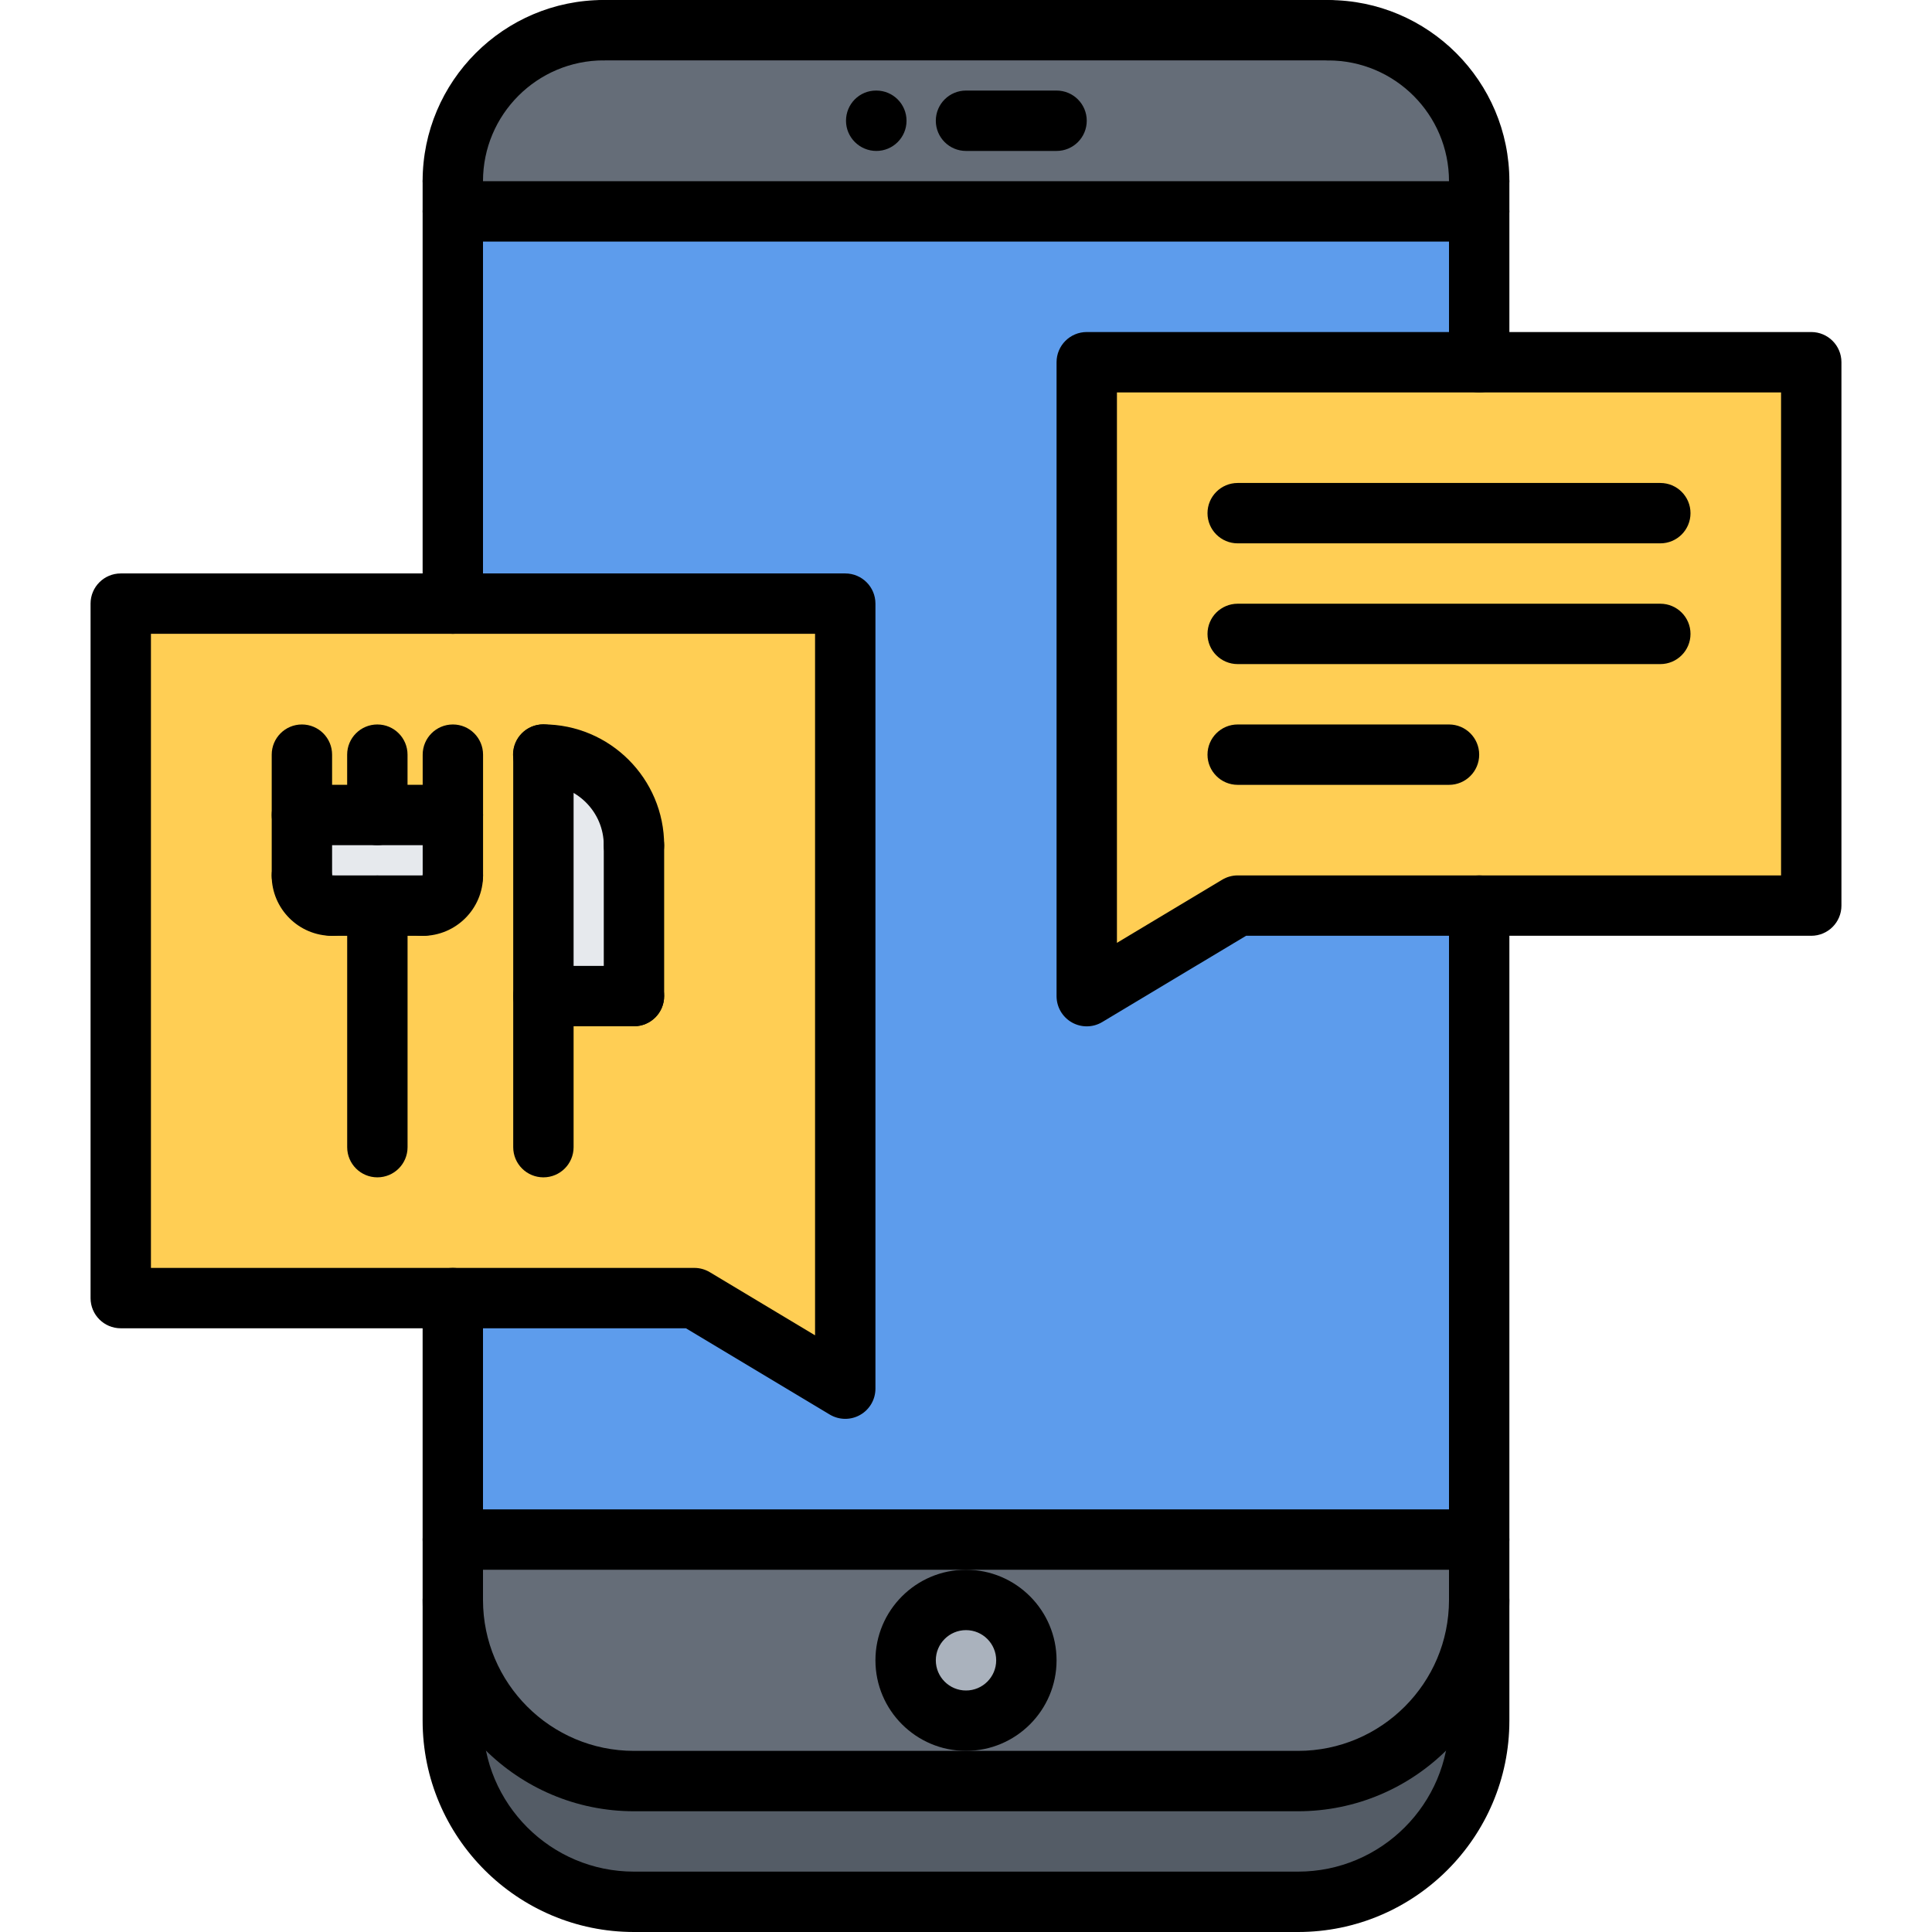 <svg id="icons" enable-background="new 0 0 64 64" height="512" viewBox="0 0 64 64" width="512" xmlns="http://www.w3.org/2000/svg"><path d="m49 53v4c0 3.3-2.7 6-6 6h-22c-3.3 0-6-2.7-6-6v-4c0 3.3 2.7 6 6 6h11 11c3.3 0 6-2.7 6-6z" fill="#545c66"/><path d="m32 53c1.1 0 2 .9 2 2 0 1.11-.9 2-2 2s-2-.89-2-2c0-1.1.9-2 2-2z" fill="#aab2bd"/><path d="m32 59h-11c-3.3 0-6-2.7-6-6v-2h17v2c-1.1 0-2 .9-2 2 0 1.11.9 2 2 2z" fill="#656d78"/><path d="m49 51v2c0 3.3-2.7 6-6 6h-11v-2c1.1 0 2-.89 2-2 0-1.1-.9-2-2-2v-2z" fill="#656d78"/><path d="m15 27v2c0 .55-.45 1-1 1h-1.5-1.5c-.55 0-1-.45-1-1v-2h2.5z" fill="#e6e9ed"/><path d="m18 33v-8c1.66 0 3 1.34 3 3v5z" fill="#e6e9ed"/><path d="m15 29v-2h-2.5-2.5v2c0 .55.45 1 1 1h1.5 1.5c.55 0 1-.45 1-1zm3-4v8h3v-5c0-1.66-1.34-3-3-3zm10-5v26l-5-3h-8-11v-23h11z" fill="#ffce54"/><path d="m60 12v18h-11-8l-5 3v-21h13z" fill="#ffce54"/><path d="m49 30v21h-17-17v-8h8l5 3v-26h-13v-13h34v5h-13v21l5-3z" fill="#5d9cec"/><path d="m49 7h-34v-1c0-2.76 2.24-5 5-5h24c2.76 0 5 2.24 5 5z" fill="#656d78"/><path d="m43 60h-22c-3.859 0-7-3.141-7-7 0-.553.447-1 1-1s1 .447 1 1c0 2.757 2.243 5 5 5h22c2.757 0 5-2.243 5-5 0-.553.447-1 1-1s1 .447 1 1c0 3.859-3.141 7-7 7z"/><path d="m29.03 5c-.553 0-1.005-.448-1.005-1s.442-1 .994-1h.011c.552 0 1 .448 1 1s-.448 1-1 1z"/><path d="m35 5h-3c-.553 0-1-.448-1-1s.447-1 1-1h3c.553 0 1 .448 1 1s-.447 1-1 1z"/><path d="m49 7.002c-.553 0-1-.448-1-1 0-2.206-1.794-4-4-4-.553 0-1-.448-1-1s.447-1 1-1c3.309 0 6 2.691 6 6 0 .552-.447 1-1 1z"/><path d="m15 7c-.553 0-1-.448-1-1 0-3.309 2.691-6 6-6 .553 0 1 .448 1 1s-.447 1-1 1c-2.206 0-4 1.794-4 4 0 .552-.447 1-1 1z"/><path d="m44 2h-24c-.553 0-1-.448-1-1s.447-1 1-1h24c.553 0 1 .448 1 1s-.447 1-1 1z"/><path d="m49 8.002h-34c-.553 0-1-.448-1-1s.447-1 1-1h34c.553 0 1 .448 1 1s-.447 1-1 1z"/><path d="m43 64h-22c-3.859 0-7-3.141-7-7v-13.999c0-.553.447-1 1-1s1 .447 1 1v13.999c0 2.757 2.243 5 5 5h22c2.757 0 5-2.243 5-5v-27.001c0-.552.447-1 1-1s1 .448 1 1v27.001c0 3.859-3.141 7-7 7z"/><path d="m49 52h-34c-.553 0-1-.447-1-1s.447-1 1-1h34c.553 0 1 .447 1 1s-.447 1-1 1z"/><path d="m32 58c-1.654 0-3-1.346-3-3s1.346-3 3-3 3 1.346 3 3-1.346 3-3 3zm0-4c-.552 0-1 .448-1 1s.448 1 1 1 1-.448 1-1-.448-1-1-1z"/><path d="m28 47.001c-.178 0-.356-.048-.515-.143l-4.763-2.857h-18.722c-.553 0-1-.447-1-1v-23.005c0-.552.447-1 1-1h24c.553 0 1 .448 1 1v26.005c0 .36-.193.692-.507.87-.153.087-.323.13-.493.13zm-23-5h18c.182 0 .359.049.515.143l3.485 2.09v-23.238h-22z"/><path d="m36 33.999c-.17 0-.34-.043-.493-.13-.314-.178-.507-.51-.507-.87v-21c0-.552.447-1 1-1h24c.553 0 1 .448 1 1v18c0 .552-.447 1-1 1h-18.722l-4.764 2.857c-.158.095-.336.143-.514.143zm1-21v18.234l3.486-2.091c.155-.093.333-.143.515-.143h17.999v-16z"/><path d="m15 20.996c-.553 0-1-.448-1-1v-13.996c0-.552.447-1 1-1s1 .448 1 1v13.996c0 .552-.447 1-1 1z"/><path d="m49 12.999c-.553 0-1-.448-1-1v-5.997c0-.552.447-1 1-1s1 .448 1 1v5.997c0 .552-.447 1-1 1z"/><path d="m55 17.999h-14c-.553 0-1-.448-1-1s.447-1 1-1h14c.553 0 1 .448 1 1s-.447 1-1 1z"/><path d="m55 21.999h-14c-.553 0-1-.448-1-1s.447-1 1-1h14c.553 0 1 .448 1 1s-.447 1-1 1z"/><path d="m48 25.999h-7c-.553 0-1-.448-1-1s.447-1 1-1h7c.553 0 1 .448 1 1s-.447 1-1 1z"/><path d="m12.501 39.001c-.553 0-1-.447-1-1v-7.999c0-.552.447-1 1-1s1 .448 1 1v7.999c0 .553-.447 1-1 1z"/><path d="m10.997 31c-1.101 0-1.997-.896-1.997-1.997 0-.531.418-.913.947-.942.514-.032.992.414 1.053.939.552 0 .998.448.998 1s-.448 1-1.001 1z"/><path d="m14 31.002c-.553 0-1-.448-1-1s.447-1 1-1c0-.552.448-1.001 1.001-1.001s1.001.447 1.001.999c0 1.104-.898 2.002-2.002 2.002z"/><path d="m14.003 31h-3.006c-.553 0-1-.448-1-1s.447-1 1-1h3.006c.553 0 1 .448 1 1s-.447 1-1 1z"/><path d="m10.001 30.001c-.553 0-1-.448-1-1v-4.002c0-.552.447-1 1-1s1 .448 1 1v4.002c0 .552-.447 1-1 1z"/><path d="m15.002 30.001c-.553 0-1-.448-1-1v-4.002c0-.552.447-1 1-1s1 .448 1 1v4.002c0 .552-.447 1-1 1z"/><path d="m18.001 39.001c-.553 0-1-.447-1-1v-13.005c0-.552.447-1 1-1s1 .448 1 1v13.005c0 .553-.447 1-1 1z"/><path d="m21.001 29.002c-.553 0-1-.448-1-1 0-1.106-.899-2.006-2.006-2.006-.553 0-1-.448-1-1s.447-1 1-1c2.209 0 4.006 1.797 4.006 4.006 0 .552-.447 1-1 1z"/><path d="m21.001 33.996c-.553 0-1-.447-1-1v-4.994c0-.552.447-1 1-1s1 .448 1 1v4.994c0 .553-.447 1-1 1z"/><path d="m21.001 33.996h-3c-.553 0-1-.447-1-1 0-.552.447-1 1-1h3c.553 0 1 .448 1 1 0 .553-.447 1-1 1z"/><path d="m15.002 27.998h-5.001c-.553 0-1-.448-1-1s.447-1 1-1h5.001c.553 0 1 .448 1 1s-.447 1-1 1z"/><path d="m12.5 27.997c-.553 0-1-.448-1-1v-1.998c0-.552.447-1 1-1s1 .448 1 1v1.998c0 .552-.447 1-1 1z"/></svg>